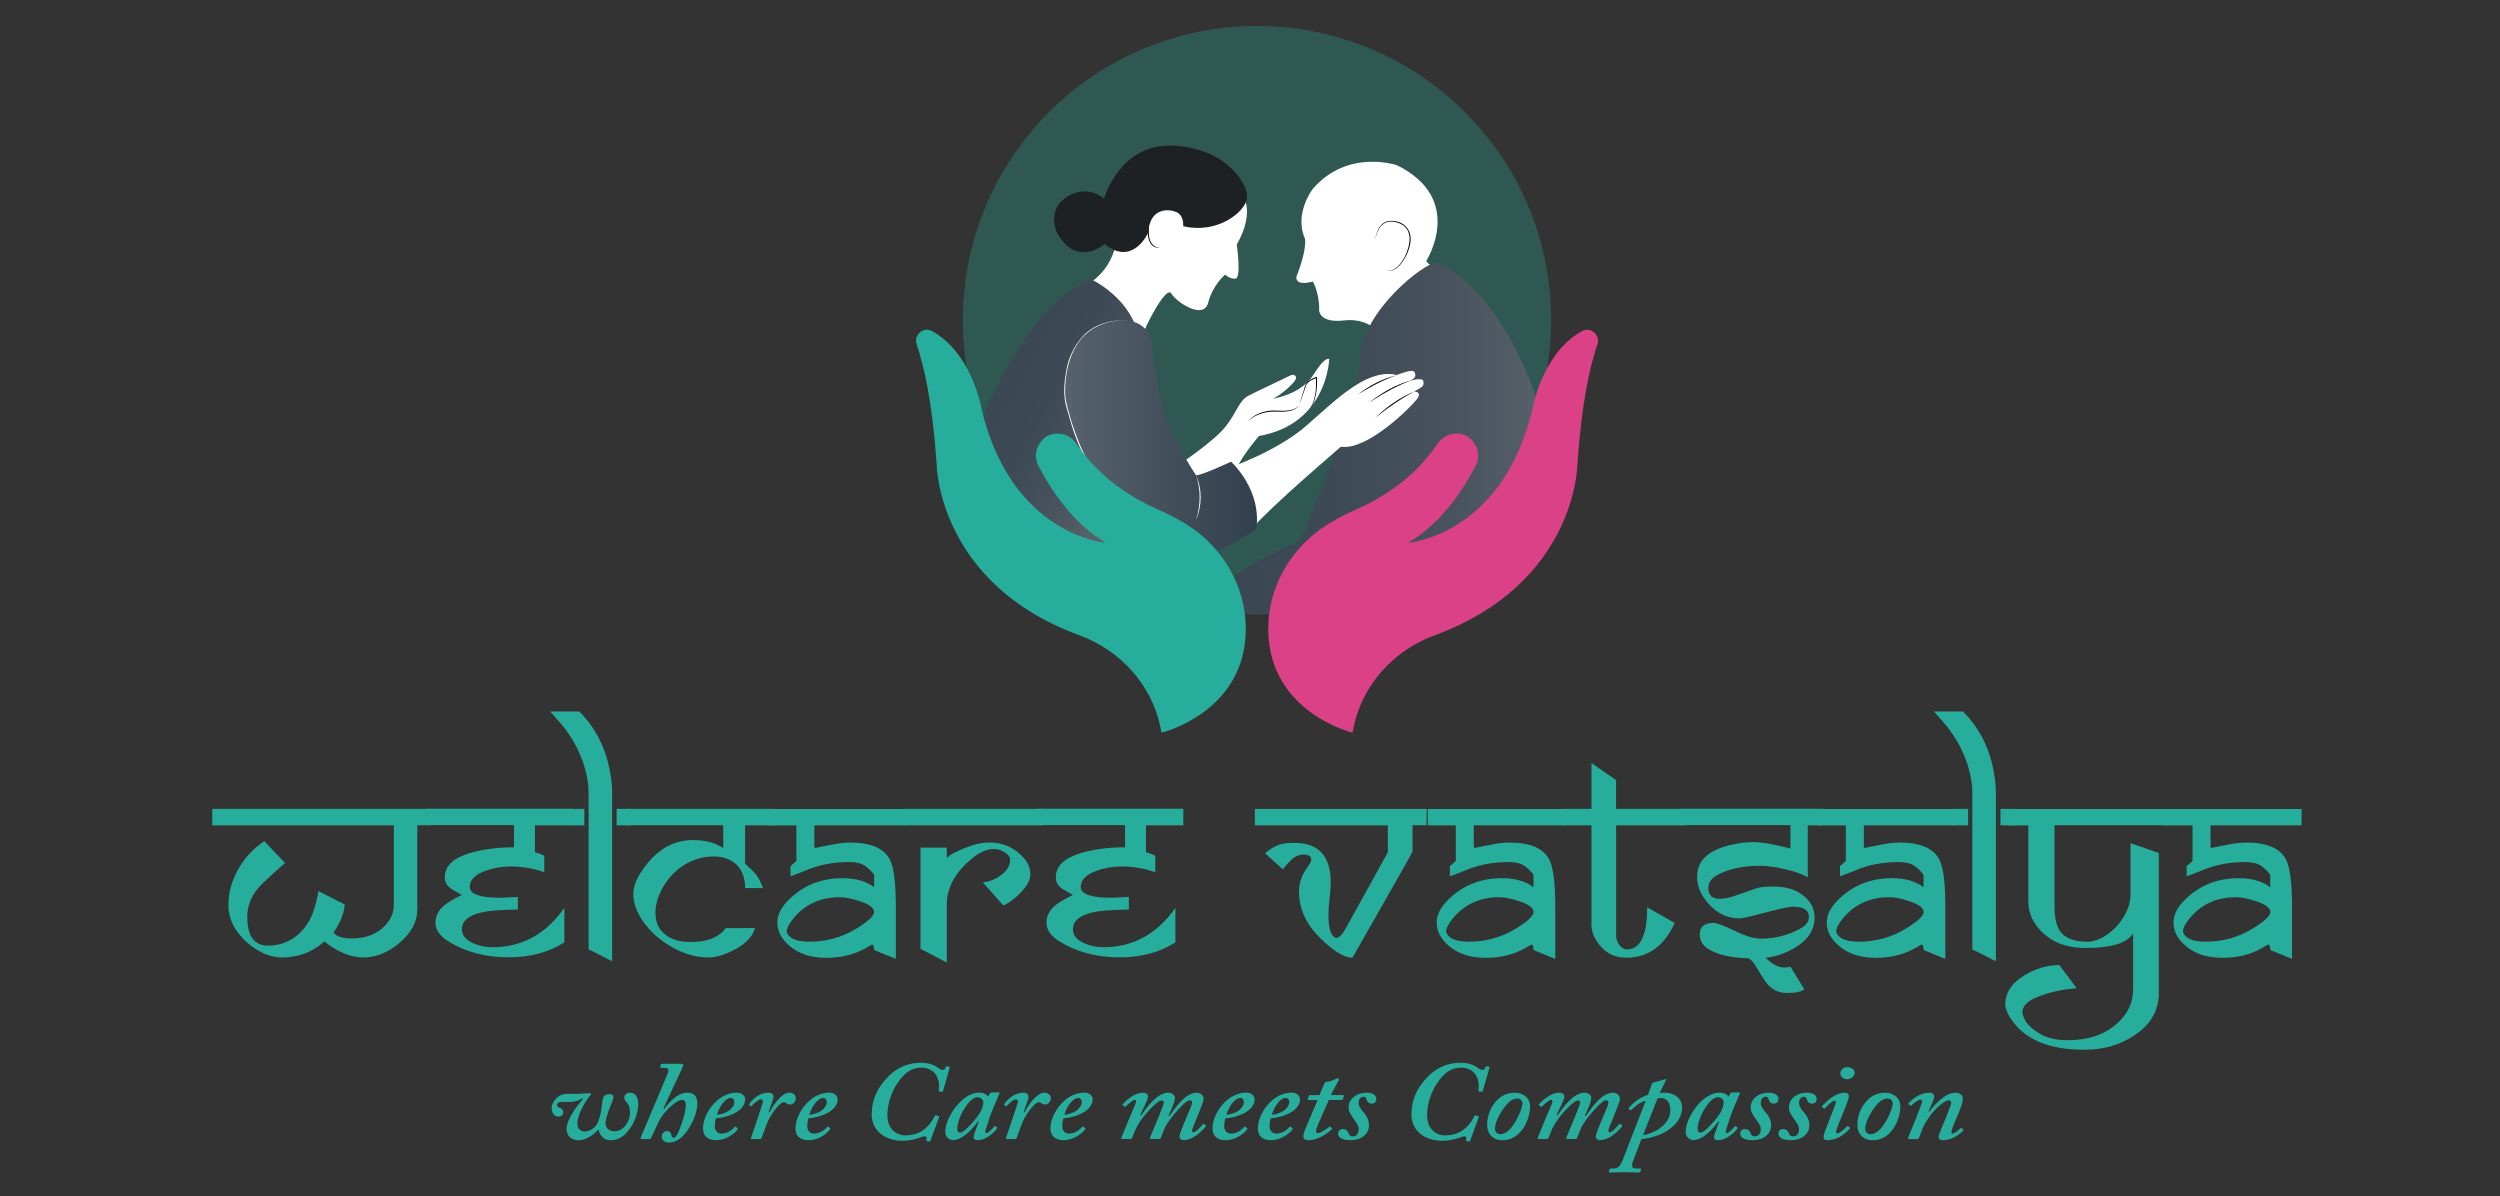 <?xml version="1.0" encoding="UTF-8"?>
<svg id="Layer_1" data-name="Layer 1" xmlns="http://www.w3.org/2000/svg" xmlns:xlink="http://www.w3.org/1999/xlink" viewBox="0 0 583 279">
  <rect x="0" y="0" width="583" height="279" fill="#333333" stroke="none"/>
  <defs>
    <style>
      .cls-1 {
        fill: none;
      }

      .cls-1, .cls-2, .cls-3, .cls-4, .cls-5, .cls-6, .cls-7, .cls-8, .cls-9, .cls-10 {
        stroke-width: 0px;
      }

      .cls-11 {
        clip-path: url(#clippath-1);
      }

      .cls-2 {
        fill: #010101;
      }

      .cls-3 {
        fill: url(#linear-gradient-2);
      }

      .cls-4 {
        fill: url(#linear-gradient-3);
      }

      .cls-5 {
        fill: #1d2123;
      }

      .cls-12 {
        clip-path: url(#clippath);
      }

      .cls-6 {
        fill: #27ad9c;
      }

      .cls-7 {
        fill: #fff;
      }

      .cls-8 {
        fill: #da4187;
      }

      .cls-9 {
        fill: url(#linear-gradient);
        opacity: .3;
      }

      .cls-10 {
        fill: url(#linear-gradient-4);
      }
    </style>
    <clipPath id="clippath">
      <rect class="cls-1" x="42.5" width="500" height="279"/>
    </clipPath>
    <linearGradient id="linear-gradient" x1="-51.41" y1="487.6" x2="85.79" y2="487.6" gradientTransform="translate(-194.47 91.85) rotate(-90)" gradientUnits="userSpaceOnUse">
      <stop offset="0" stop-color="#27ad9c"/>
      <stop offset="1" stop-color="#27ad9c"/>
    </linearGradient>
    <clipPath id="clippath-1">
      <circle class="cls-1" cx="293.14" cy="74.72" r="68.57"/>
    </clipPath>
    <linearGradient id="linear-gradient-2" x1="281.22" y1="103.56" x2="360.13" y2="103.56" gradientUnits="userSpaceOnUse">
      <stop offset="0" stop-color="#3a4651"/>
      <stop offset=".38" stop-color="#3d4954"/>
      <stop offset=".73" stop-color="#48535d"/>
      <stop offset="1" stop-color="#57616a"/>
    </linearGradient>
    <linearGradient id="linear-gradient-3" x1="228.04" y1="93.04" x2="261.82" y2="111.49" xlink:href="#linear-gradient-2"/>
    <linearGradient id="linear-gradient-4" x1="248.27" y1="102.35" x2="293.14" y2="102.35" gradientUnits="userSpaceOnUse">
      <stop offset="0" stop-color="#57626b"/>
      <stop offset="1" stop-color="#31404d"/>
    </linearGradient>
  </defs>
  <g class="cls-12">
    <g>
      <g>
        <circle class="cls-9" cx="293.14" cy="74.66" r="68.6"/>
        <g class="cls-11">
          <path class="cls-7" d="M334.98,62.59s-2-.83-2.36-1.77c0,0,9.19-14.38-6.84-22.28,0,0-11.43-3.95-19.62,5.48,0,0-4.48,5.78-1.83,11.67,0,0,.53,2.42-2,8.84,0,0-.53,2.3,3.83,1.12,0,0,1.59,2.77,1.47,6.78,0,0,.06,2.95,5.72,2.3,5.66-.65,8.13,2.77,8.13,2.77l7.31-3.06,5.66-7.19.53-4.66Z"/>
          <path class="cls-3" d="M282.4,138.39s6.36-6.25,20.86-12.26c0,0,13.32-31.47,13.91-42.66.59-11.2,15.09-22.16,17.56-22.16s15.32,7.43,23.69,31.94c8.37,24.51-16.74,48.91-16.74,48.91l-60.46,3.65,1.18-7.43Z"/>
          <path class="cls-2" d="M320.67,56.14c.18-1.91,1.07-4.26,3.21-4.61,3.62-.31,5.81,2.32,4.87,5.83-.48,2.24-2.98,7.01-5.79,5.5,3.35,1.67,6.63-5.83,5.56-8.45-.47-1.96-2.74-2.89-4.62-2.72-2.06.32-2.98,2.6-3.24,4.45h0Z"/>
          <path class="cls-7" d="M274.58,108.59s8.6-5.66,11.35-9.27,2.99-5.89,5.26-7.07,9.04-4.32,9.74-4.71,2.04.08.79,1.57-3.69,3.38-4.87,3.85c0,0,6.52-.89,9.43-5.55s3.69-3.64,3.69-3.64c0,0-.39,15.09-16.38,17.91,0,0-4.05,4.71-5.07,7.39s-9.43,8.72-9.43,8.72l-7.46-3.77,2.95-5.42Z"/>
          <path class="cls-7" d="M286.29,109.22s11.39-3.85,18.39-9.98,13.67-12.89,20.35-11.94l.65.18s3.77-1.59,4.18-.71.24,1.47-1.18,2.06c0,0,3.06-.94,3.24.06s0,1.3-2.18,2.42c0,0,2.12-.06.59,1.89s-11.61,11.96-17.62,10.96c0,0-16.62,14.2-20.39,18.74s-6.03-13.38-6.03-13.38v-.29Z"/>
          <path class="cls-7" d="M254.35,65.8s3.77-2.12,5.48-7.37c1.71-5.24,8.72-13.44,8.72-13.44l14.85-3.36,7.07,5.48s1.53,3.71-2.06,9.9c0,0,1.12,7.84-.29,7.96s-2.42-.94-2.42-.94c0,0-2.89,2.42-3.95,6.54-1.06,4.13-7.37-.06-8.6-2.12s-6.54,8.49-6.72,9.9-7.13-1.71-7.13-1.71l-4.95-10.84Z"/>
          <path class="cls-4" d="M228.77,98.53s10.02-27.19,25.69-33.39c0,0,6.89,3.16,9.96,9.92l3.34,51.29s-2.98,4.7-4.48,9.44h-34.51v-37.26Z"/>
          <path class="cls-10" d="M292.93,123.34s1.89-7.84-5.83-15.68c0,0-6.78,3.18-8.19,3.18,0,0-7.25-10.67-8.84-20.09-1.59-9.43-1.47-10.73-1.47-10.73,0,0-.59-7.19-10.37-4.83-9.78,2.36-10.9,15.03-9.43,19.8,1.47,4.77,2.36,10.37,9.9,20.27,7.54,9.9,7.9,12.55,15.56,14.44,7.66,1.89,18.68-6.36,18.68-6.36Z"/>
          <path class="cls-7" d="M278.9,121.26c1.1-3.38,1.17-7.09,0-10.45,1.5,3.25,1.43,7.19,0,10.45h0Z"/>
          <path class="cls-2" d="M270.56,57.74c-2.45.41-3.16-2.6-2.86-4.49.05-.68.21-1.35.37-2.01-.14,1.35-.3,2.7-.08,4.02.18,1.32,1.13,2.57,2.58,2.48h0Z"/>
          <path class="cls-5" d="M257.59,56.89s-6.52,5.81-11.16-2.75c0,0-2.45-5.38,2.53-8.33s8.49.53,8.49.53c0,0,3.61-12.99,16.19-12.37,12.57.63,17.68,9.26,17.13,12.41s-6.91,8.25-14.85,6.37c0,0,.28-2.55-1.69-3.34s-5.58-.67-6.33,3.69c0,0-.08.63-.08.94s-3.73,8.27-10.23,2.84Z"/>
          <path class="cls-2" d="M316.63,92c2.69-2.03,5.74-3.71,9.04-4.48-3.2,1.09-6.16,2.73-9.04,4.48h0Z"/>
          <path class="cls-2" d="M319.24,93.91c2.99-2.34,6.38-4.33,10.09-5.27-3.6,1.26-6.9,3.2-10.09,5.27h0Z"/>
          <path class="cls-2" d="M320.67,97.51c2.61-2.63,5.75-4.77,9.15-6.24-3.25,1.78-6.32,3.86-9.15,6.24h0Z"/>
          <path class="cls-2" d="M290.96,98.31c1.45-1.69,3.73-2.52,5.93-2.58,1.65.02,3.3.26,4.86-.35.5-.19,1-.49,1.23-1-.19.53-.69.88-1.18,1.11-1.54.7-3.3.49-4.9.49-2.16.04-4.36.8-5.94,2.33h0Z"/>
          <path class="cls-2" d="M302.91,94.55l1.23-3.88c.16-.66.42-1.37.98-1.8.58-.48,1.27-.79,2-.98.06,1.37,0,2.75-.25,4.1-.24,1.27-.67,2.64-1.71,3.49.49-.44.81-1.03,1.04-1.63.69-1.83.77-3.85.67-5.78,0,0,.15.11.15.11-.93.25-1.92.73-2.4,1.6-.58,1.57-1.07,3.22-1.73,4.77h0Z"/>
          <path class="cls-7" d="M264.29,75.04c-2.86-.69-6.05-.16-8.64,1.2-5.44,2.71-7.25,9.3-7.27,14.97-.05,2.45.9,4.78,1.49,7.12,1.08,3.26,2.19,6.47,3.99,9.4.92,1.72,1.78,3.51,3.08,4.96,3.31,4.19,6.37,9.47,10.1,13.24,2.45,2.58,6.05,3.86,9.54,4.06-8.59-.24-11.99-6.54-16.49-12.71,0,0-3.31-4.47-3.31-4.47-1.29-1.44-2.2-3.27-3.12-4.97-2.32-3.76-3.63-8.04-4.79-12.27-1.13-3.27-.69-6.87,0-10.2.65-2.88,2.18-5.54,4.27-7.61,2.97-2.57,7.33-3.64,11.14-2.72h0Z"/>
        </g>
      </g>
      <g>
        <path class="cls-6" d="M270.87,170.86s19.3-4.62,19.65-23.73c.18-10.1-5.24-19.45-13.76-24.79-1.91-1.2-4.1-2.38-6.6-3.47-6.26-2.72-11.99-6.65-16.44-11.86-.94-1.1-1.86-2.29-2.72-3.56-2-2.95-6.34-3.21-8.38-.29-.14.2-.27.4-.4.62-.86,1.47-.85,3.31-.07,4.83,2.12,4.14,7.51,13.29,15.78,17.97,0,0-22.02-1.6-29.05-31.27,0,0-2.1-12.83-11.48-18.08-2.03-1.14-4.4.87-3.64,3.08,1.63,4.7,3.67,13.26,4.67,28.01,0,0,.21,27.69,33.26,39.82,9.43,3.46,16.74,11.34,18.87,21.2.11.5.21,1.01.3,1.53Z"/>
        <path class="cls-8" d="M315.41,170.86s-19.3-4.62-19.65-23.73c-.18-10.1,5.24-19.45,13.76-24.79,1.91-1.2,4.1-2.38,6.6-3.47,6.26-2.72,11.99-6.65,16.44-11.86.94-1.1,1.86-2.29,2.72-3.56,2-2.95,6.34-3.21,8.38-.29.14.2.27.4.4.62.86,1.47.85,3.31.07,4.83-2.12,4.14-7.51,13.29-15.78,17.97,0,0,22.02-1.6,29.05-31.27,0,0,2.1-12.83,11.48-18.08,2.03-1.14,4.4.87,3.64,3.08-1.63,4.7-3.67,13.26-4.67,28.01,0,0-.21,27.69-33.26,39.82-9.43,3.46-16.74,11.34-18.87,21.2-.11.5-.21,1.01-.3,1.53Z"/>
      </g>
      <g>
        <path class="cls-6" d="M130.94,256.95c-.51,0-1.03.26-1.03.68-.06.47.51.68.8.78.17.1.63.31.63.99,0,.52-.4.99-1.2.99-.69,0-1.49-.68-1.49-1.92,0-1.09.57-1.82,1.26-2.5.51-.52,1.26-.88,2.46-.88h2.29l2.75-.16c.34-.05.57.21.23.52-.8.88-3,4.26-3,6.55,0,1.09.66,1.82,1.63,1.87.97,0,2-.47,2.8-1.48.4-.52.86-1.95,1.09-3.2.17-.88.2-2.13.49-3.17.17-.62.92-.88,1.49-.88s.92.31.92.73c0,.57-.69,1.87-1.2,3.33-.31.94-.66,2.03-.66,2.7,0,.99.74,1.92,2.06,1.92,1.89,0,3.66-1.9,3.66-4.47,0-.88-.31-1.82-.6-2.08-.23-.21-.74-.78-.74-1.3,0-.62.57-1.14,1.32-1.14,1.09,0,1.92.68,1.92,2.65s-.8,4.32-2.17,6.03c-.92,1.17-2.09,2.39-4.29,2.39-1.83,0-2.63-1.51-2.8-2.55-.69.83-2.52,2.55-4.69,2.55-1.54,0-2.75-.99-2.75-2.6,0-2.24,2.57-5.67,3.86-7.02l-.14-.16c-.34.16-1.43.83-2.57.83h-2.29Z"/>
        <path class="cls-6" d="M154.9,258.61c1.37-1.87,3.26-3.8,5.43-3.8,1.77,0,2.29,1.25,2.29,2.42,0,1.9-.86,4.08-1.89,5.75-1.26,2.08-2.86,3.48-4.75,3.48-.92,0-1.66-.57-1.66-1.4,0-.62.46-1.3,1.2-1.3.69,0,.97.47,1.03.88.06.36.17.7.57.7.63,0,1.26-1.64,1.72-2.99.57-1.51,1.09-3.43,1.09-4.65,0-.6-.17-1.22-.86-1.22-1.26,0-3.37,2.18-4.17,3.12-.69.83-1.26,1.77-1.6,2.65l-1.49,3.17c-.06.16-.14.21-.34.21h-1.83c-.26,0-.31-.16-.23-.36l6.12-14.51c.23-.55.37-.99.37-1.22,0-.31-.37-.52-.89-.52h-.86c-.11,0-.23-.1-.17-.26l.11-.47c.06-.16.11-.21.4-.21h4.52c.23,0,.34.1.34.26s-.11.42-.29.81l-4.35,9.31.17.16Z"/>
        <path class="cls-6" d="M171.97,263.06c.14.08.14.13.09.23-.63.94-2.57,2.6-5.09,2.6-1.89,0-3.03-.94-3.03-2.76,0-2.03,1.2-4.78,3.55-6.71,1.14-.94,2.75-1.61,4.29-1.61,1.32,0,2,.78,2,1.53,0,1.33-.97,2.52-2.63,3.35-1.54.73-3.09,1.04-4.17,1.09-.11.26-.29.99-.29,1.92,0,1.04.74,1.66,1.54,1.66,1.31,0,2.46-.78,3.09-1.56.06-.05.17-.1.23-.05l.43.29ZM167.2,259.96c.51,0,1.89-.31,2.86-.99.63-.47,1.2-1.25,1.2-1.98,0-.47-.23-.94-.86-.94-1.43,0-2.86,2.5-3.2,3.9Z"/>
        <path class="cls-6" d="M175.34,265.63c-.17,0-.29-.1-.23-.21l1.43-4.21c.43-1.3,1.37-3.95,1.37-4.42,0-.21-.23-.42-.51-.42-.51,0-1.66.99-2.06,1.51-.06.1-.17.1-.29.05l-.34-.21c-.06-.05-.06-.16,0-.26.51-.78,2.17-2.65,4.52-2.65.86,0,1.14.52,1.14.99s-.52,1.82-1.14,3.54l.2.1c.74-1.46,2.77-4.63,4.66-4.63.8,0,1.49.52,1.49,1.3s-.69,1.46-1.2,1.46c-.34,0-.63-.05-.86-.21-.23-.16-.4-.31-.8-.31-.8,0-2.4,2.13-3.26,3.64-.29.57-.6,1.25-.92,2.13l-.97,2.65c-.06.1-.17.16-.34.16h-1.89Z"/>
        <path class="cls-6" d="M193.53,263.06c.14.08.14.13.09.23-.63.94-2.57,2.6-5.09,2.6-1.89,0-3.03-.94-3.03-2.76,0-2.03,1.2-4.78,3.55-6.71,1.14-.94,2.75-1.61,4.29-1.61,1.32,0,2,.78,2,1.53,0,1.33-.97,2.52-2.63,3.35-1.54.73-3.09,1.04-4.17,1.09-.11.26-.29.99-.29,1.92,0,1.04.74,1.66,1.54,1.66,1.32,0,2.46-.78,3.09-1.56.06-.05.17-.1.23-.05l.43.29ZM188.75,259.96c.51,0,1.89-.31,2.86-.99.63-.47,1.2-1.25,1.2-1.98,0-.47-.23-.94-.86-.94-1.43,0-2.86,2.5-3.2,3.9Z"/>
        <path class="cls-6" d="M219.92,254.43c-.06.16-.11.21-.29.16l-.57-.05c-.11,0-.17-.05-.17-.26.46-2.55-.74-5.3-4-5.3-2,0-3.55.83-5.15,2.96-2.17,2.86-2.8,6.08-2.8,8.11,0,3.64,2.57,4.73,4.06,4.73,2.17,0,5.03-.62,6.98-4.52.11-.16.17-.21.29-.16l.57.16c.17.05.17.1.17.21l-2.06,5.62c-.06.1-.11.16-.29.1l-.57-.1c-.06-.05-.11-.1-.06-.21,0-.16.06-.31.06-.47,0-.21-.17-.42-.4-.42-.29,0-.69.1-1.2.31-.57.26-2.46.73-3.95.73-4.29,0-7.26-2.44-7.26-6.11s1.43-6.47,4.06-9.07c1.89-1.87,4.46-3.02,7.38-3.02,1.37,0,2.57.26,3.77.99.34.26.92.68,1.31.68s.63-.21.74-.68c.06-.16.17-.21.29-.16l.46.1c.17,0,.23.1.17.26l-1.54,5.41Z"/>
        <path class="cls-6" d="M232.9,254.76c.17,0,.23.1.17.26-.51,1.09-1.89,4.42-2.12,5.1-.11.47-1.2,3.48-1.2,3.8,0,.26.11.31.34.31.4,0,1.54-1.25,1.77-1.51.11-.1.17-.16.29-.08l.34.23c.06.05.06.16,0,.31-.29.52-2.29,2.7-4.52,2.7-.63,0-.92-.26-.92-.68,0-.36.17-.94,1.2-3.64l-.17-.05c-1.2,1.61-3.55,4.37-5.89,4.37-.74,0-1.77-.78-1.77-1.87,0-3.48,4-9.2,7.83-9.2,1.26,0,1.83.47,2.17.88l.46-.73c.11-.16.29-.21.46-.21h1.54ZM228.61,259.34c.4-.73.69-1.51.69-2.34,0-.42-.51-1.14-1.32-1.14-.74,0-1.6.62-2.34,1.59-1.6,2.05-2.4,4.39-2.4,5.85,0,.57.23.83.69.83,1.09,0,4.17-3.8,4.69-4.78Z"/>
        <path class="cls-6" d="M234.81,265.63c-.17,0-.29-.1-.23-.21l1.43-4.21c.43-1.3,1.37-3.95,1.37-4.42,0-.21-.23-.42-.51-.42-.51,0-1.66.99-2.06,1.51-.06.1-.17.1-.29.05l-.34-.21c-.06-.05-.06-.16,0-.26.51-.78,2.17-2.65,4.52-2.65.86,0,1.14.52,1.14.99s-.52,1.82-1.14,3.54l.2.1c.74-1.46,2.77-4.63,4.66-4.63.8,0,1.49.52,1.49,1.3s-.69,1.46-1.2,1.46c-.34,0-.63-.05-.86-.21-.23-.16-.4-.31-.8-.31-.8,0-2.4,2.13-3.26,3.64-.29.57-.6,1.25-.92,2.13l-.97,2.65c-.06.1-.17.16-.34.16h-1.89Z"/>
        <path class="cls-6" d="M253,263.06c.14.08.14.13.09.23-.63.94-2.57,2.6-5.09,2.6-1.89,0-3.03-.94-3.03-2.76,0-2.03,1.2-4.78,3.55-6.71,1.14-.94,2.75-1.61,4.29-1.61,1.32,0,2,.78,2,1.53,0,1.33-.97,2.52-2.63,3.35-1.54.73-3.09,1.04-4.17,1.09-.11.26-.29.99-.29,1.92,0,1.04.74,1.66,1.54,1.66,1.32,0,2.46-.78,3.09-1.56.06-.05.17-.1.23-.05l.43.29ZM248.22,259.96c.51,0,1.89-.31,2.86-.99.63-.47,1.2-1.25,1.2-1.98,0-.47-.23-.94-.86-.94-1.43,0-2.86,2.5-3.2,3.9Z"/>
        <path class="cls-6" d="M263.49,260.48c.66-1.61,1.46-3.25,1.46-3.64,0-.21-.11-.36-.37-.36-.34,0-1.83,1.25-2.06,1.56-.11.1-.23.1-.34,0l-.34-.26c-.06-.1-.11-.16-.06-.26.57-.62,2.63-2.7,4.72-2.7.86,0,1.23.36,1.23.94,0,.73-1.6,3.64-1.83,4.26l.23.1c1.2-1.82,3.72-5.3,6.29-5.3.97,0,1.57.6,1.57,1.22,0,.96-1.06,3.2-1.52,4.13l.23.1c1.54-2.18,3.77-5.46,6.41-5.46,1.03,0,1.57.81,1.57,1.4,0,.75-.71,2.24-1.57,4.47-.57,1.51-1.14,2.6-1.14,3.02.06.21.17.36.34.36.63,0,2-1.66,2.17-1.87.06-.1.17-.1.23-.08l.4.23c.11.1.11.16.06.36-.11.16-2.52,3.17-5.15,3.17-.63,0-.97-.42-.97-.78,0-.57.63-2.18,1.72-4.68.89-2.03,1.23-2.91,1.23-3.33,0-.31-.2-.52-.6-.52-.69,0-2.97,2.34-4.75,4.79-.17.26-.69.94-1.09,1.82l-.89,2.24c-.06.16-.2.21-.43.21h-1.8c-.23,0-.34-.1-.29-.26l1.8-4.32c.74-1.82,1.46-3.54,1.46-3.9.03-.31-.23-.52-.6-.52-.69,0-2.92,2.18-4.58,4.37-.4.52-.86,1.25-1.32,2.18l-.94,2.24c-.06.16-.2.21-.43.21h-1.8c-.17,0-.31-.1-.23-.31l1.97-4.84Z"/>
        <path class="cls-6" d="M290.79,263.06c.14.08.14.13.08.23-.63.94-2.57,2.6-5.09,2.6-1.89,0-3.03-.94-3.03-2.76,0-2.03,1.2-4.78,3.54-6.71,1.14-.94,2.75-1.61,4.29-1.61,1.32,0,2,.78,2,1.53,0,1.33-.97,2.52-2.63,3.35-1.54.73-3.09,1.04-4.17,1.09-.11.26-.29.99-.29,1.92,0,1.04.74,1.66,1.54,1.66,1.32,0,2.46-.78,3.09-1.56.06-.05.17-.1.23-.05l.43.29ZM286.02,259.96c.51,0,1.89-.31,2.86-.99.63-.47,1.2-1.25,1.2-1.98,0-.47-.23-.94-.86-.94-1.43,0-2.86,2.5-3.2,3.9Z"/>
        <path class="cls-6" d="M301.37,263.06c.14.08.14.13.08.23-.63.94-2.57,2.6-5.09,2.6-1.89,0-3.03-.94-3.03-2.76,0-2.03,1.2-4.78,3.54-6.71,1.14-.94,2.75-1.61,4.29-1.61,1.32,0,2,.78,2,1.53,0,1.33-.97,2.52-2.63,3.35-1.54.73-3.09,1.04-4.17,1.09-.11.26-.29.99-.29,1.92,0,1.04.74,1.66,1.54,1.66,1.32,0,2.46-.78,3.09-1.56.06-.05.17-.1.23-.05l.43.29ZM296.6,259.96c.51,0,1.89-.31,2.86-.99.63-.47,1.2-1.25,1.2-1.98,0-.47-.23-.94-.86-.94-1.43,0-2.86,2.5-3.2,3.9Z"/>
        <path class="cls-6" d="M307.38,262.25c-.23.57-.51,1.2-.51,1.51,0,.26.17.47.51.47.66,0,2.43-1.3,2.6-1.46.11-.1.17-.1.29,0l.31.31c.11.05.11.1.06.21-.34.42-2.92,2.6-5.49,2.6-.86,0-1.2-.42-1.2-.78,0-.47.11-.99.29-1.46l3.03-7.12h-2.12c-.17,0-.23-.05-.17-.26l.23-.68c.06-.16.11-.21.29-.21h2.2l1.17-2.76c.11-.26.23-.31.74-.36.57-.05,1.71-.52,1.94-.68.17-.05.34-.16.46-.16.17,0,.29.26.17.52l-1.86,3.43h2.95c.11,0,.17.1.11.26l-.23.75c-.03.1-.11.13-.29.13h-2.97l-2.52,5.72Z"/>
        <path class="cls-6" d="M314.9,265.89c-1.89,0-2.86-.62-2.86-1.51,0-.62.46-1.09,1.09-1.09.69,0,1.14.42,1.37,1.04.17.42.4.68.92.68.8,0,1.43-.57,1.43-1.66.06-.88-.69-1.64-1.29-2.57-.57-.88-1.12-1.53-1.06-2.63,0-1.66,1.54-3.33,4.23-3.33.97,0,2.23.36,2.23,1.46,0,.68-.46,1.09-1.09,1.09-.51,0-.97-.21-1.14-.88-.11-.31-.23-.73-.69-.73-.57,0-1.2.36-1.2,1.51,0,.88,1,1.95,1.32,2.34.57.7,1.09,1.61,1.09,2.81,0,2.03-1.77,3.48-4.35,3.48Z"/>
        <path class="cls-6" d="M345.78,254.43c-.06.16-.11.21-.29.16l-.57-.05c-.11,0-.17-.05-.17-.26.46-2.55-.74-5.3-4-5.3-2,0-3.55.83-5.15,2.96-2.17,2.86-2.8,6.08-2.8,8.11,0,3.64,2.57,4.73,4.06,4.73,2.17,0,5.03-.62,6.98-4.52.11-.16.17-.21.29-.16l.57.16c.17.05.17.1.17.21l-2.06,5.62c-.06.1-.12.16-.29.1l-.57-.1c-.06-.05-.11-.1-.06-.21,0-.16.06-.31.06-.47,0-.21-.17-.42-.4-.42-.29,0-.69.1-1.2.31-.57.26-2.46.73-3.95.73-4.29,0-7.26-2.44-7.26-6.11s1.43-6.47,4.06-9.07c1.89-1.87,4.46-3.02,7.38-3.02,1.37,0,2.57.26,3.77.99.34.26.92.68,1.32.68s.63-.21.74-.68c.06-.16.17-.21.29-.16l.46.1c.17,0,.23.1.17.26l-1.54,5.41Z"/>
        <path class="cls-6" d="M346.8,262.33c0-2.18.8-4.26,2.4-5.85,1.14-1.14,2.52-1.66,4.06-1.66,1.66,0,3.55.94,3.55,3.28,0,1.66-.74,4.37-2.46,6.08-1.09,1.14-2.4,1.72-4.12,1.72s-3.43-1.17-3.43-3.56ZM353.09,262.07c1.06-1.64,1.94-3.8,1.94-4.73,0-.57-.4-1.17-1.23-1.17-1.17,0-2.26.91-3.66,3.04-.94,1.46-1.52,3.02-1.52,4.06,0,.7.57,1.22,1.2,1.22,1.12,0,2.14-.73,3.26-2.42Z"/>
        <path class="cls-6" d="M360.58,260.48c.66-1.61,1.46-3.25,1.46-3.64,0-.21-.11-.36-.37-.36-.34,0-1.83,1.25-2.06,1.56-.11.1-.23.1-.34,0l-.34-.26c-.06-.1-.11-.16-.06-.26.57-.62,2.63-2.7,4.72-2.7.86,0,1.23.36,1.23.94,0,.73-1.6,3.64-1.83,4.26l.23.1c1.2-1.82,3.72-5.3,6.29-5.3.97,0,1.57.6,1.57,1.22,0,.96-1.06,3.2-1.52,4.13l.23.1c1.54-2.18,3.77-5.46,6.41-5.46,1.03,0,1.57.81,1.57,1.4,0,.75-.72,2.24-1.57,4.47-.57,1.51-1.14,2.6-1.14,3.02.06.21.17.36.34.36.63,0,2-1.66,2.17-1.87.06-.1.17-.1.23-.08l.4.23c.11.1.11.16.06.36-.11.16-2.52,3.17-5.15,3.17-.63,0-.97-.42-.97-.78,0-.57.63-2.18,1.72-4.68.89-2.03,1.23-2.91,1.23-3.33,0-.31-.2-.52-.6-.52-.69,0-2.97,2.34-4.75,4.79-.17.26-.69.94-1.09,1.82l-.89,2.24c-.06.16-.2.21-.43.21h-1.8c-.23,0-.34-.1-.29-.26l1.8-4.32c.74-1.82,1.46-3.54,1.46-3.9.03-.31-.23-.52-.6-.52-.69,0-2.92,2.18-4.57,4.37-.4.52-.86,1.25-1.32,2.18l-.94,2.24c-.06.16-.2.21-.43.21h-1.8c-.17,0-.31-.1-.23-.31l1.97-4.84Z"/>
        <path class="cls-6" d="M380.83,270.73c-.51,1.35-.23,1.77.86,1.77h.8c.17,0,.23.1.17.23l-.14.55c-.03.1-.14.16-.37.16-.29,0-1.14-.08-3.32-.08-2.34,0-3.09.08-3.43.08-.17,0-.23-.05-.2-.16l.14-.57c.06-.1.11-.21.23-.21h.69c.97,0,1.6-.55,2.17-2.03l5.35-13.78c-1.34.31-2.77,1.51-3.29,2.13-.11.1-.23.1-.34.03l-.34-.23c-.06-.05-.06-.16,0-.26.8-.88,2.17-2.29,4.52-3.07l.89-2.5c.06-.21.17-.31.46-.36l2.54-.73c.06-.03.14-.05.23-.05.06,0,.11.05.11.1s-.06.13-.09.21l-1.43,2.91c.43-.05.77-.05,1.06-.05,2.75,0,4.17,1.61,4.17,3.46s-.92,3.72-3.49,5.43c-1.37.88-3.66,1.72-6,1.92l-1.94,5.1ZM383.17,264.7c2.8-.39,6.35-2.6,6.35-5.75,0-2.11-1.09-2.89-2.12-2.89-.29,0-.57,0-.86.08l-3.37,8.55Z"/>
        <path class="cls-6" d="M405.56,254.76c.17,0,.23.1.17.26-.51,1.09-1.89,4.42-2.12,5.1-.11.47-1.2,3.48-1.2,3.8,0,.26.11.31.34.31.4,0,1.54-1.25,1.77-1.51.11-.1.17-.16.29-.08l.34.23c.06.05.06.16,0,.31-.29.52-2.29,2.7-4.52,2.7-.63,0-.92-.26-.92-.68,0-.36.17-.94,1.2-3.64l-.17-.05c-1.2,1.61-3.55,4.37-5.89,4.37-.74,0-1.77-.78-1.77-1.87,0-3.48,4-9.2,7.83-9.2,1.26,0,1.83.47,2.17.88l.46-.73c.11-.16.29-.21.46-.21h1.54ZM401.27,259.34c.4-.73.69-1.51.69-2.34,0-.42-.51-1.14-1.32-1.14-.74,0-1.6.62-2.34,1.59-1.6,2.05-2.4,4.39-2.4,5.85,0,.57.23.83.69.83,1.09,0,4.18-3.8,4.69-4.78Z"/>
        <path class="cls-6" d="M408.67,265.89c-1.89,0-2.86-.62-2.86-1.51,0-.62.46-1.09,1.09-1.09.69,0,1.14.42,1.37,1.04.17.42.4.68.92.68.8,0,1.43-.57,1.43-1.66.06-.88-.69-1.64-1.29-2.57-.57-.88-1.12-1.53-1.06-2.63,0-1.66,1.54-3.33,4.23-3.33.97,0,2.23.36,2.23,1.46,0,.68-.46,1.09-1.09,1.09-.51,0-.97-.21-1.14-.88-.11-.31-.23-.73-.69-.73-.57,0-1.2.36-1.2,1.51,0,.88,1,1.95,1.32,2.34.57.7,1.09,1.61,1.09,2.81,0,2.03-1.77,3.48-4.35,3.48Z"/>
        <path class="cls-6" d="M417.59,265.89c-1.89,0-2.86-.62-2.86-1.51,0-.62.46-1.09,1.09-1.09.69,0,1.14.42,1.37,1.04.17.42.4.68.92.68.8,0,1.43-.57,1.43-1.66.06-.88-.69-1.64-1.29-2.57-.57-.88-1.12-1.53-1.06-2.63,0-1.66,1.54-3.33,4.23-3.33.97,0,2.23.36,2.23,1.46,0,.68-.46,1.09-1.09,1.09-.51,0-.97-.21-1.14-.88-.11-.31-.23-.73-.69-.73-.57,0-1.2.36-1.2,1.51,0,.88,1,1.95,1.32,2.34.57.7,1.09,1.61,1.09,2.81,0,2.03-1.77,3.48-4.35,3.48Z"/>
        <path class="cls-6" d="M428.69,262.3c-.4.99-.52,1.4-.52,1.66,0,.21.12.36.34.36.57-.05,2.06-1.46,2.23-1.66.06-.1.17-.1.26-.03l.31.29c.11.1.17.16.06.26-.17.21-2.17,2.7-5.29,2.7-.6,0-.83-.31-.83-.73,0-.52.46-1.74,1.6-4.63l.8-2.03c.29-.7.46-1.2.46-1.51,0-.21-.11-.31-.34-.31-.46,0-1.77,1.35-2.17,1.77-.11.1-.23.1-.34,0l-.29-.23c-.11-.08-.17-.13-.11-.23.17-.16,2.75-3.17,5.26-3.17.69,0,1.03.31,1.03.83s-.37,1.48-.86,2.7l-1.6,3.95ZM429.17,250.27c0-.7.71-1.4,1.6-1.4,1.14,0,1.74.65,1.74,1.3,0,.6-.66,1.51-1.69,1.51-1.14,0-1.66-.75-1.66-1.4Z"/>
        <path class="cls-6" d="M433.15,262.33c0-2.18.8-4.26,2.4-5.85,1.14-1.14,2.52-1.66,4.06-1.66,1.66,0,3.55.94,3.55,3.28,0,1.66-.74,4.37-2.46,6.08-1.09,1.14-2.4,1.72-4.12,1.72s-3.43-1.17-3.43-3.56ZM439.44,262.07c1.06-1.64,1.94-3.8,1.94-4.73,0-.57-.4-1.17-1.23-1.17-1.17,0-2.26.91-3.66,3.04-.94,1.46-1.52,3.02-1.52,4.06,0,.7.57,1.22,1.2,1.22,1.12,0,2.14-.73,3.26-2.42Z"/>
        <path class="cls-6" d="M447.44,265.48c-.06.1-.12.16-.4.16h-1.83c-.26,0-.29-.18-.23-.34l1.95-4.81c.63-1.66,1.31-3.28,1.31-3.64,0-.26-.17-.42-.43-.42-.51,0-1.63.94-2.09,1.35-.06.1-.17.1-.26.03l-.31-.29c-.11-.05-.17-.16-.06-.26.4-.47,2.29-2.44,4.89-2.44.83,0,1.09.52,1.09.88,0,.57-.83,2.34-1.34,3.48l.17.1c.86-1.2,3.49-4.47,6.21-4.47,1.06,0,1.63.73,1.63,1.46,0,.68-.37,1.9-1.54,4.58-.74,1.72-1.14,2.7-1.14,3.07,0,.26.11.42.34.42.4,0,1.49-.88,1.77-1.25.11-.05.23-.05.34.05l.29.21c.12.05.12.16,0,.31-.34.42-2.34,2.24-4.75,2.24-.63,0-.97-.31-.97-.78s.8-2.24,1.72-4.52c.43-1.09,1.23-3.07,1.23-3.38,0-.42-.26-.62-.66-.62-.86,0-3.26,2.08-4.46,3.85-.57.83-1.09,1.61-1.54,2.65l-.92,2.39Z"/>
      </g>
      <g>
        <path class="cls-6" d="M100.31,188.63l-.06,3.83h-2.94v19.64c0,2.88-1.4,5.48-4.21,7.83-2.66,2.24-5.46,3.35-8.39,3.35s-5.88-1.24-9.09-3.73c-2.74,2.49-6.05,3.73-9.92,3.73-1.94,0-3.89-.62-5.87-1.85-1.83-1.13-3.35-2.54-4.56-4.24-1.34-1.89-2.01-3.94-2.01-6.13,0-2.91.79-5.73,2.36-8.46,1.51-2.64,3.52-4.79,6.03-6.45,1.4,1.55,3.01,3.25,4.82,5.1-1.72,1.49-3.46,3.06-5.2,4.72-2.4,2.3-3.61,4.9-3.61,7.82,0,4.49,1.61,6.73,4.82,6.73,2.59,0,4.86-.8,6.8-2.39,1.87-1.53,3.19-3.56,3.96-6.09.57-1.89.91-3.31,1.02-4.24l6.13,3.13c-.13,1.62-.68,3.29-1.66,5.01-.45.79-.77,1.28-.96,1.47.62.96,2.02,1.44,4.21,1.44,3.79,0,6.64-1.3,8.55-3.9.87-1.19,1.31-2.45,1.31-3.77v-18.72h-42.34v-3.83h50.83Z"/>
        <path class="cls-6" d="M133.46,192.46h-8.71v6.3c1,.24,1.72.52,2.17.86v3.78c-2.53-.89-5.17-1.34-7.91-1.34-1.98,0-3.89.33-5.74.99-2.47.88-3.71,2.12-3.73,3.75-.04,1.71,2.37,2.56,7.24,2.56.11,0,.8-.03,2.07-.1l1.91-.1v2.94c-2.89.08-4.7.16-5.42.22-5.08.45-7.63,1.91-7.63,4.4,0,1.38.88,2.47,2.65,3.25,1.38.62,2.87.92,4.47.92,6.91,0,12.51-3.06,16.78-9.19v8.07c-3.66,2.32-7.99,3.48-12.99,3.48-5.47,0-10.19-1.27-14.17-3.8-1.94-1.24-2.9-2.65-2.9-4.25s.68-2.91,2.04-4.06c.83-.7,2.2-1.51,4.12-2.43l-2.11-1.21c-1.26-.72-1.88-1.69-1.88-2.91,0-2.64,1.99-4.54,5.97-5.69,3.02-.87,6.41-1.31,10.18-1.31v-5.17h-20.45v-3.83h34.04v3.83Z"/>
        <path class="cls-6" d="M142.75,184.81v39.3c-.21-.06-.49-.18-.83-.35l-1.66-.86c-1.89-.98-2.89-1.47-3-1.47v-36.55c0-2.23-.44-4.61-1.31-7.12-1.21-3.51-3.09-6.7-5.65-9.58l-2.01-2.27h6.8c3.53,3.53,5.85,7.86,6.96,12.99.47,2.17.7,4.14.7,5.91ZM136.27,192.46h-3.64v-3.83h3.64v3.83ZM147.18,192.46h-3.38v-3.83h3.38v3.83Z"/>
        <path class="cls-6" d="M180.43,192.46h-6.67v8.94c1.4,1.3,2.25,2.15,2.55,2.53.53.68,1.07,1.74,1.63,3.17h-4.18c0-2.32-.66-4.13-1.97-5.42-1.31-1.3-3.13-1.95-5.46-1.95s-4.71.67-6.82,2.01c-2.03,1.27-3.66,3-4.9,5.16-1.17,2.06-1.76,4.06-1.76,5.99,0,2.27.82,4,2.46,5.19,1.45,1.06,3.35,1.59,5.71,1.59,3.94,0,6.68-1.08,8.23-3.25h6.8c-.57,2.3-2.69,4.23-6.35,5.81-1.64.7-3.16,1.05-4.56,1.05-2.74,0-5.51-.78-8.3-2.33-2.66-1.47-4.85-3.36-6.57-5.66-1.72-2.31-2.58-4.59-2.58-6.84,0-1.7.75-3.63,2.27-5.78,3.17-4.51,7.03-6.76,11.58-6.76,3,0,5.37.63,7.12,1.88v-5.33h-22.53v-3.83h34.3v3.83Z"/>
        <path class="cls-6" d="M211.15,192.46h-21.25v5.14c.08,0,.17.04.26.13.08.09.16.13.22.13-.17,0-.27-.01-.29-.03,0-.11,1.58-.45,4.75-1.02,1.17-.21,2.33-.32,3.48-.32,4.79,0,7.86,1.34,9.22,4.02.91,1.79,1.37,5.39,1.37,10.82v12.28c-.45-.17-2.14-.86-5.07-2.07,0-.68-.14-1.12-.41-1.31-1.13.66-2.05,1.16-2.78,1.5-2.3,1.08-4.97,1.63-8.01,1.63-4.19,0-7.42-1.32-9.7-3.96-1.11-1.28-1.66-2.7-1.66-4.28,0-1.77.87-3.52,2.62-5.26,3.38-3.38,7.58-5.07,12.6-5.07,3.04,0,5.49.7,7.34,2.11v-2.94c-.94-1.19-1.85-1.99-2.73-2.39s-2.09-.58-3.62-.54c-3.42.06-6.56.69-9.41,1.88-1.28.53-2.52,1.01-3.73,1.44v-2.37c.28-.23.68-.59,1.21-1.06.08-.11.14-.17.16-.19v-8.25h-6.54v-3.83h31.97v3.83ZM203.85,212.68c0-.94-1.12-1.78-3.35-2.52-1.85-.62-3.39-.93-4.63-.93-4.49,0-8.08,1.62-10.78,4.85-1.08,1.3-1.63,2.36-1.63,3.19.45,1.55,2.2,2.33,5.26,2.33,3.96,0,7.57-.99,10.85-2.97,2.85-1.72,4.28-3.04,4.28-3.96Z"/>
        <path class="cls-6" d="M242.93,192.46h-32.26v-3.83h32.26v3.83ZM240.28,203.94c0,1.25-.75,2.67-2.27,4.24-1.28,1.34-2.62,2.34-4.02,3l-4.79-5.42c1.45-.13,2.82-.66,4.12-1.59,1.49-1.06,2.23-2.28,2.23-3.64,0-.72-.47-1.34-1.4-1.85-.81-.47-1.61-.7-2.39-.7-1.64,0-3.39.79-5.26,2.36-3.81,3.19-5.71,6.72-5.71,10.59v13.53l-6.13-3.19v-23.61h6.13v2.42c.92-.92,2.82-1.87,5.7-2.87,1.41-.49,2.86-.73,4.35-.73,3.09,0,5.72,1.18,7.87,3.54,1.05,1.15,1.57,2.46,1.57,3.92Z"/>
        <path class="cls-6" d="M275.95,192.46h-8.71v6.3c1,.24,1.72.52,2.17.86v3.78c-2.53-.89-5.17-1.34-7.91-1.34-1.98,0-3.89.33-5.74.99-2.47.88-3.71,2.12-3.73,3.75-.04,1.71,2.37,2.56,7.24,2.56.11,0,.8-.03,2.07-.1l1.91-.1v2.94c-2.89.08-4.7.16-5.42.22-5.08.45-7.63,1.91-7.63,4.4,0,1.38.88,2.47,2.65,3.25,1.38.62,2.87.92,4.47.92,6.91,0,12.51-3.06,16.78-9.19v8.07c-3.66,2.32-7.99,3.48-12.99,3.48-5.47,0-10.19-1.27-14.17-3.8-1.94-1.24-2.9-2.65-2.9-4.25s.68-2.91,2.04-4.06c.83-.7,2.2-1.51,4.12-2.43l-2.11-1.21c-1.26-.72-1.88-1.69-1.88-2.91,0-2.64,1.99-4.54,5.97-5.69,3.02-.87,6.41-1.31,10.18-1.31v-5.17h-20.45v-3.83h34.04v3.83Z"/>
        <path class="cls-6" d="M332.71,188.63l-.06,3.83h-3.25v6.13c-.38.77-1.28,2.38-2.68,4.85l-11.33,19.91c-1.89,0-4.37-1.5-7.43-4.5-3.36-3.28-5.04-6.91-5.04-10.91,0-2.04.66-3.95,1.98-5.71.59-.81.89-1.42.89-1.82,0-.74-.63-1.12-1.88-1.12-.94,0-1.84.38-2.71,1.15-.32.28-1.01,1.03-2.07,2.27l-4.12-3.73c1.4-1.19,2.78-1.92,4.12-2.2.66-.15,1.51-.22,2.55-.22,5.76-.06,8.65,3.01,8.65,9.22,0,.83-.09,2.07-.27,3.73s-.27,2.9-.27,3.73c0,3.36.6,5.19,1.8,5.49.66,0,1.44-.8,2.34-2.41l9.71-17.56v-6.29h-31.01v-3.83h40.11Z"/>
        <path class="cls-6" d="M364.94,192.46h-21.25v5.14c.08,0,.17.04.25.13.08.09.16.13.22.13-.17,0-.27-.01-.29-.03,0-.11,1.58-.45,4.75-1.02,1.17-.21,2.33-.32,3.48-.32,4.79,0,7.86,1.34,9.22,4.02.91,1.79,1.37,5.39,1.37,10.82v12.28c-.45-.17-2.14-.86-5.07-2.07,0-.68-.14-1.12-.42-1.31-1.13.66-2.05,1.16-2.78,1.5-2.3,1.08-4.97,1.63-8.01,1.63-4.19,0-7.42-1.32-9.7-3.96-1.11-1.28-1.66-2.7-1.66-4.28,0-1.77.87-3.52,2.62-5.26,3.38-3.38,7.58-5.07,12.6-5.07,3.04,0,5.49.7,7.34,2.11v-2.94c-.94-1.19-1.85-1.99-2.73-2.39-.88-.4-2.09-.58-3.62-.54-3.42.06-6.56.69-9.41,1.88-1.28.53-2.52,1.01-3.73,1.44v-2.37c.28-.23.68-.59,1.21-1.06.08-.11.14-.17.16-.19v-8.25h-6.54v-3.83h31.97v3.83ZM357.63,212.68c0-.94-1.12-1.78-3.35-2.52-1.85-.62-3.39-.93-4.63-.93-4.49,0-8.08,1.62-10.78,4.85-1.08,1.3-1.63,2.36-1.63,3.19.45,1.55,2.2,2.33,5.26,2.33,3.96,0,7.57-.99,10.85-2.97,2.85-1.72,4.28-3.04,4.28-3.96Z"/>
        <path class="cls-6" d="M393.02,192.46h-16.14v25.71c0,.72.23,1.43.7,2.11.49.75,1.08,1.12,1.79,1.12,3.17,0,4.75-3.28,4.75-9.83l6.41,3.67c-2.45,5.42-6.23,8.12-11.36,8.1-2.98-.02-5.3-1.38-6.96-4.09-.72-1.17-1.08-2.34-1.08-3.51v-23.28h-6.67v-3.83h6.67v-10.69l5.74,3.98v6.71h16.14v3.83Z"/>
        <path class="cls-6" d="M425.05,192.46h-3.48v12.12c-1.25-.74-3.06-1.38-5.42-1.91-2.21-.51-4.13-.77-5.74-.77-3.89,0-7.16.69-9.79,2.07-1.49.79-2.23,1.82-2.23,3.09,0,1.7.89,2.55,2.68,2.55,1.08,0,2.5-.32,4.24-.96,1.13-.4,2.57-.91,4.34-1.53.74-.25,2.06-.38,3.96-.38,3.68,0,6.42,1.14,8.23,3.41.87,1.08,1.31,2.36,1.31,3.83,0,3.38-2.13,6.04-6.38,7.98-1.77.81-3.45,1.27-5.04,1.37,1.53,1.53,2.99,2.3,4.37,2.3.45,0,.93-.06,1.44-.19l3.22,5.26c-.66.57-2.01.86-4.05.86-1.66,0-3.06-.56-4.21-1.69-.62-.62-1.49-1.9-2.62-3.86-.96-1.68-1.75-2.53-2.39-2.55-3.94-.11-6.97-.82-9.09-2.14-1.34-.83-2.01-1.97-2.01-3.41,0-1.79,1.06-2.68,3.19-2.68.79,0,2.43.61,4.93,1.83,2.5,1.22,4.56,1.83,6.17,1.83,3.23,0,6.26-.77,9.09-2.3,1.38-.75,2.07-1.66,2.07-2.74,0-1.62-1.28-2.42-3.83-2.42-.79,0-3.33.57-7.63,1.72-2.53.68-4.08,1.02-4.66,1.02-3.38,0-6.17-1.6-8.36-4.79-1.06-1.53-1.59-3.18-1.59-4.95-.02-3.59,2.43-6.02,7.37-7.28,2.02-.51,3.92-.77,5.71-.77,2.04,0,4.93.5,8.68,1.5v-5.46h-25.4v-3.83h32.93v3.83Z"/>
        <path class="cls-6" d="M455.9,192.46h-21.25v5.14c.08,0,.17.04.25.13.08.09.16.13.22.13-.17,0-.27-.01-.29-.03,0-.11,1.58-.45,4.75-1.02,1.17-.21,2.33-.32,3.48-.32,4.79,0,7.86,1.34,9.22,4.02.91,1.79,1.37,5.39,1.37,10.82v12.28c-.45-.17-2.14-.86-5.07-2.07,0-.68-.14-1.12-.42-1.31-1.13.66-2.05,1.16-2.78,1.5-2.3,1.08-4.97,1.63-8.01,1.63-4.19,0-7.42-1.32-9.7-3.96-1.11-1.28-1.66-2.7-1.66-4.28,0-1.77.87-3.52,2.62-5.26,3.38-3.38,7.58-5.07,12.6-5.07,3.04,0,5.49.7,7.34,2.11v-2.94c-.94-1.19-1.85-1.99-2.73-2.39-.88-.4-2.09-.58-3.62-.54-3.42.06-6.56.69-9.41,1.88-1.28.53-2.52,1.01-3.73,1.44v-2.37c.28-.23.68-.59,1.21-1.06.08-.11.14-.17.16-.19v-8.25h-6.54v-3.83h31.97v3.83ZM448.6,212.68c0-.94-1.12-1.78-3.35-2.52-1.85-.62-3.39-.93-4.63-.93-4.49,0-8.08,1.62-10.78,4.85-1.08,1.3-1.63,2.36-1.63,3.19.45,1.55,2.2,2.33,5.26,2.33,3.96,0,7.57-.99,10.85-2.97,2.85-1.72,4.28-3.04,4.28-3.96Z"/>
        <path class="cls-6" d="M465.44,184.81v39.3c-.21-.06-.49-.18-.83-.35l-1.66-.86c-1.89-.98-2.89-1.47-3-1.47v-36.55c0-2.23-.44-4.61-1.31-7.12-1.21-3.51-3.09-6.7-5.65-9.58l-2.01-2.27h6.8c3.53,3.53,5.85,7.86,6.96,12.99.47,2.17.7,4.14.7,5.91ZM458.97,192.46h-3.64v-3.83h3.64v3.83ZM469.88,192.46h-3.38v-3.83h3.38v3.83Z"/>
        <path class="cls-6" d="M506.03,188.63l-.06,3.83h-26.86v18.85c0,2.77.48,4.78,1.44,6.04,1.08,1.38,2.98,2.14,5.68,2.27,1.72.08,3.45-.48,5.17-1.69,1.53-1.06,2.8-2.41,3.8-4.05,1.08-1.79,1.63-3.53,1.63-5.23v-12.03l6.6,2.3v32.67c0,3.98-1.83,7.22-5.49,9.73-3.38,2.32-7.35,3.48-11.9,3.48-7.7,0-13.18-2.1-16.43-6.29-1.32-1.7-1.98-3.16-1.98-4.37.02-2.66,1.51-4.89,4.47-6.7,2.62-1.59,5.33-2.39,8.14-2.39l4.05,5.42c-3.66.26-6.93,1.03-9.83,2.33-1.89.85-2.84,1.95-2.84,3.29.23,1.94,1.69,3.65,4.37,5.14,1.59.89,3.66,1.34,6.19,1.34,5.81,0,10.19-1.88,13.15-5.65,1.4-1.79,2.11-3.87,2.11-6.25v-12.99c-1.38,2.25-5.07,3.38-11.07,3.38-5.04,0-8.86-1.72-11.45-5.17-1.28-1.68-1.91-3.6-1.91-5.75v-17.66h-4.53v-3.83h37.59Z"/>
        <path class="cls-6" d="M536.75,192.46h-21.25v5.14c.08,0,.17.04.25.13.08.09.16.13.22.13-.17,0-.27-.01-.29-.03,0-.11,1.58-.45,4.75-1.02,1.17-.21,2.33-.32,3.48-.32,4.79,0,7.86,1.34,9.22,4.02.91,1.79,1.37,5.39,1.37,10.82v12.28c-.45-.17-2.14-.86-5.07-2.07,0-.68-.14-1.12-.42-1.31-1.13.66-2.05,1.16-2.78,1.5-2.3,1.08-4.97,1.63-8.01,1.63-4.19,0-7.42-1.32-9.7-3.96-1.11-1.28-1.66-2.7-1.66-4.28,0-1.77.87-3.52,2.62-5.26,3.38-3.38,7.58-5.07,12.6-5.07,3.04,0,5.49.7,7.34,2.11v-2.94c-.94-1.19-1.85-1.99-2.73-2.39-.88-.4-2.09-.58-3.62-.54-3.42.06-6.56.69-9.41,1.88-1.28.53-2.52,1.01-3.73,1.44v-2.37c.28-.23.68-.59,1.21-1.06.08-.11.14-.17.16-.19v-8.25h-6.54v-3.83h31.97v3.83ZM529.45,212.68c0-.94-1.12-1.78-3.35-2.52-1.85-.62-3.39-.93-4.63-.93-4.49,0-8.08,1.62-10.78,4.85-1.08,1.3-1.63,2.36-1.63,3.19.45,1.55,2.2,2.33,5.26,2.33,3.96,0,7.57-.99,10.85-2.97,2.85-1.72,4.28-3.04,4.28-3.96Z"/>
      </g>
    </g>
  </g>
</svg>